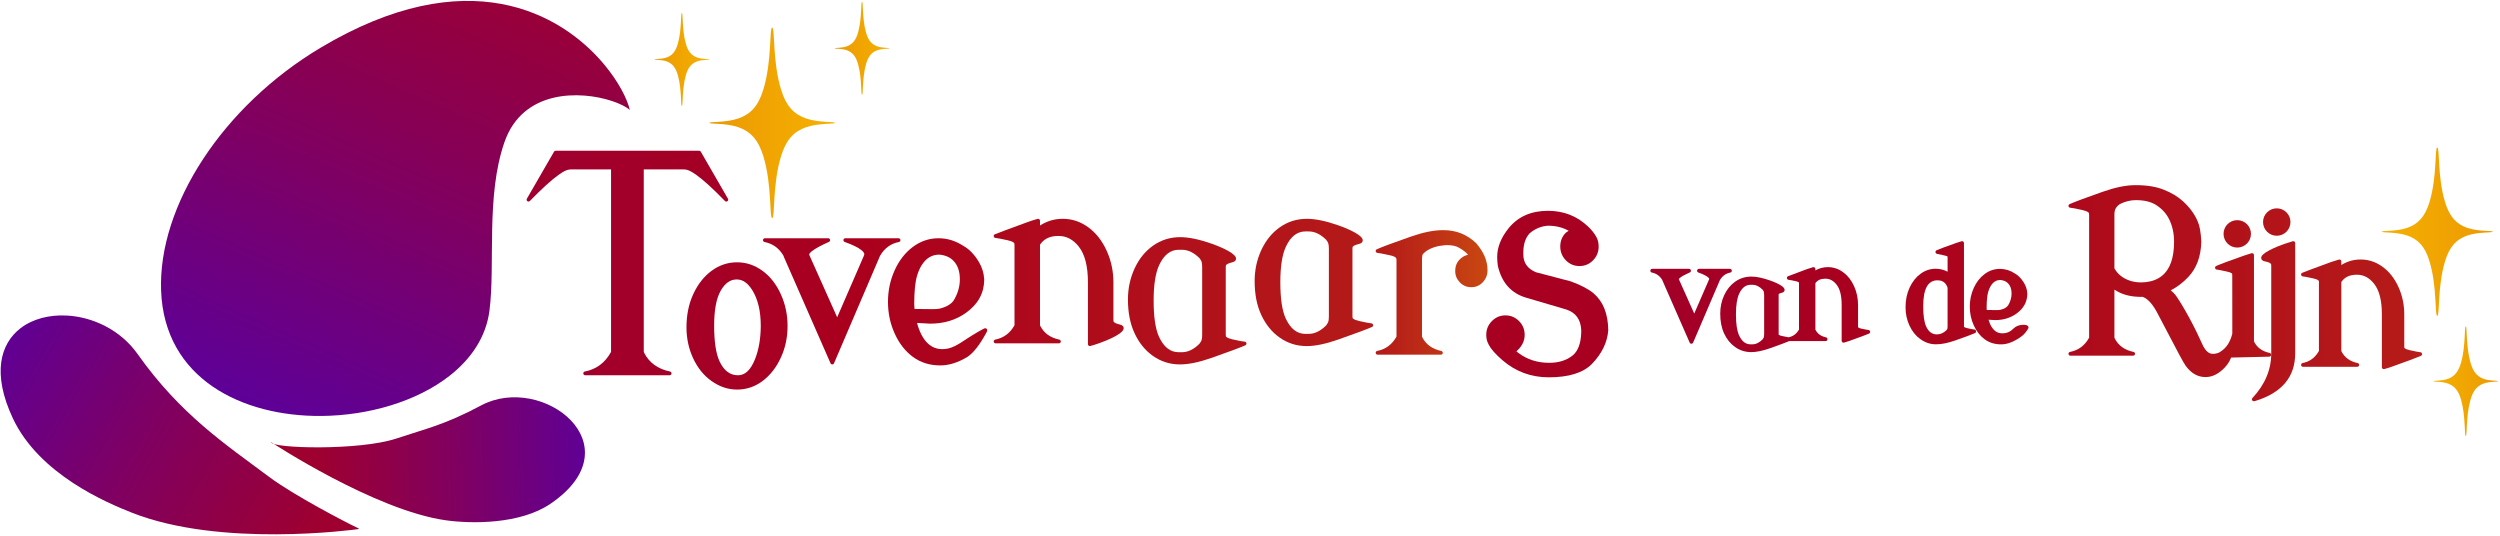 <?xml version="1.0" encoding="UTF-8" standalone="no"?>
<!DOCTYPE svg PUBLIC "-//W3C//DTD SVG 1.1//EN" "http://www.w3.org/Graphics/SVG/1.1/DTD/svg11.dtd">
<svg width="100%" height="100%" viewBox="0 0 1638 351" version="1.1" xmlns="http://www.w3.org/2000/svg" xmlns:xlink="http://www.w3.org/1999/xlink" xml:space="preserve" xmlns:serif="http://www.serif.com/" style="fill-rule:evenodd;clip-rule:evenodd;stroke-linejoin:round;stroke-miterlimit:2;">
    <g transform="matrix(1,0,0,1,-37.986,-607.15)">
        <g transform="matrix(1,0,0,1,-407.147,283.532)">
            <g transform="matrix(2.09,1.203,-1.203,2.09,1298.06,-4229.98)">
                <path d="M791.379,1888.8C791.419,1888.78 791.469,1888.78 791.511,1888.8C791.562,1888.83 791.577,1888.87 791.583,1888.89C791.591,1888.93 791.587,1888.97 791.557,1889.01C791.55,1889.02 791.533,1889.04 791.502,1889.05C790.455,1889.86 761.684,1912.04 736.057,1915.83C728.672,1916.92 708.977,1919.37 695.19,1909.76C684.223,1902.11 682.098,1893.94 684.771,1887.5C686.375,1883.64 689.713,1880.39 693.927,1878.25C700.236,1875.05 708.506,1874.32 715.827,1877.7C734.121,1886.16 748.8,1887.05 763.387,1888.8C771.843,1889.82 788.009,1889.1 790.968,1888.85C791.167,1888.83 791.326,1888.81 791.379,1888.8Z" style="fill:url(#_Linear1);"/>
            </g>
        </g>
        <g transform="matrix(1,0,0,1,-407.147,283.532)">
            <g transform="matrix(-1.79,0.047,0.047,1.79,1961.81,-2801.74)">
                <path d="M797.646,1886.9C797.512,1889.25 765.378,1890.92 751.784,1886.79C740.446,1883.34 734.026,1882.28 720.439,1875.49C697.654,1864.11 664.155,1891.61 695.988,1912.11C707.395,1919.46 725.298,1918.69 734.392,1917.18C760.397,1912.87 797.646,1886.9 797.646,1886.9Z" style="fill:url(#_Linear2);"/>
            </g>
        </g>
        <g transform="matrix(1,0,0,1,-407.147,283.532)">
            <g transform="matrix(1.45,-3.068,-3.068,-1.45,5447.33,5427.14)">
                <path d="M762.634,1856.37C762.872,1857.25 762.919,1858.63 762.714,1860.26C761.923,1866.6 757.425,1876.75 746.672,1875.6C735.693,1874.43 724.563,1867.07 715.993,1864.31C711.138,1862.74 706.081,1863.53 701.338,1865.91C694.178,1869.51 687.732,1876.73 683.746,1885C677.121,1898.75 677.291,1915.45 692.418,1923.29C706.973,1930.83 729.686,1927.76 747.957,1915.5C761.647,1906.31 768.131,1896.54 770.516,1887.61C772.895,1878.69 771.193,1870.6 768.527,1864.77C766.673,1860.71 764.36,1857.75 762.634,1856.37Z" style="fill:url(#_Linear3);"/>
            </g>
        </g>
        <g transform="matrix(1,0,0,1,-407.147,283.532)">
            <g transform="matrix(4.092,0,0,10.23,-4744.99,-28413.8)">
                <path d="M1392,2810.9C1392.48,2810.9 1392,2813.03 1393.43,2814.88C1394.23,2815.93 1395.48,2816.45 1397.43,2816.72C1399.45,2817 1402.05,2816.91 1402.05,2817C1402.05,2817.09 1399.45,2817 1397.43,2817.28C1395.48,2817.55 1394.23,2818.08 1393.43,2819.12C1392,2820.97 1392.48,2823.1 1392,2823.1C1391.52,2823.1 1392,2820.97 1390.57,2819.12C1389.76,2818.07 1388.5,2817.54 1386.52,2817.27C1384.51,2817 1381.94,2817.09 1381.95,2817C1381.96,2816.91 1384.55,2817 1386.57,2816.72C1388.52,2816.45 1389.77,2815.93 1390.57,2814.88C1392,2813.03 1391.52,2810.9 1392,2810.9Z" style="fill:url(#_Linear4);"/>
            </g>
        </g>
        <g transform="matrix(1,0,0,1,-407.147,283.532)">
            <g transform="matrix(1.782,0,0,4.992,-1470.6,-13707.2)">
                <path d="M1392,2810.9C1392.48,2810.9 1392,2813.03 1393.43,2814.88C1394.23,2815.93 1395.48,2816.45 1397.43,2816.72C1399.45,2817 1402.05,2816.91 1402.05,2817C1402.05,2817.09 1399.45,2817 1397.43,2817.28C1395.48,2817.55 1394.23,2818.08 1393.43,2819.12C1392,2820.97 1392.48,2823.1 1392,2823.1C1391.52,2823.1 1392,2820.97 1390.57,2819.12C1389.76,2818.07 1388.5,2817.54 1386.52,2817.27C1384.51,2817 1381.94,2817.09 1381.95,2817C1381.96,2816.91 1384.55,2817 1386.57,2816.72C1388.52,2816.45 1389.77,2815.93 1390.57,2814.88C1392,2813.03 1391.52,2810.9 1392,2810.9Z" style="fill:url(#_Linear5);"/>
            </g>
        </g>
        <g transform="matrix(1,0,0,1,-407.147,283.532)">
            <g transform="matrix(1.782,0,0,4.992,-1588.66,-13699.9)">
                <path d="M1392,2810.9C1392.48,2810.9 1392,2813.03 1393.43,2814.88C1394.23,2815.93 1395.48,2816.45 1397.43,2816.72C1399.45,2817 1402.05,2816.91 1402.05,2817C1402.05,2817.09 1399.45,2817 1397.43,2817.28C1395.48,2817.55 1394.23,2818.08 1393.43,2819.12C1392,2820.97 1392.48,2823.1 1392,2823.1C1391.52,2823.1 1392,2820.97 1390.57,2819.12C1389.76,2818.07 1388.5,2817.54 1386.52,2817.27C1384.51,2817 1381.94,2817.09 1381.95,2817C1381.96,2816.91 1384.55,2817 1386.57,2816.72C1388.52,2816.45 1389.77,2815.93 1390.57,2814.88C1392,2813.03 1391.52,2810.9 1392,2810.9Z" style="fill:url(#_Linear6);"/>
            </g>
        </g>
        <g transform="matrix(1,0,0,1,-407.147,283.532)">
            <g transform="matrix(-3.616,0,0,-9.04,7075.5,25941.1)">
                <path d="M1392,2810.9C1392.48,2810.9 1392,2813.03 1393.43,2814.88C1394.23,2815.93 1395.48,2816.45 1397.43,2816.72C1399.45,2817 1402.05,2816.91 1402.05,2817C1402.05,2817.09 1399.45,2817 1397.43,2817.28C1395.48,2817.55 1394.23,2818.08 1393.43,2819.12C1392,2820.97 1392.48,2823.1 1392,2823.1C1391.52,2823.1 1392,2820.97 1390.57,2819.12C1389.76,2818.07 1388.5,2817.54 1386.52,2817.27C1384.51,2817 1381.94,2817.09 1381.95,2817C1381.96,2816.91 1384.55,2817 1386.57,2816.72C1388.52,2816.45 1389.77,2815.93 1390.57,2814.88C1392,2813.03 1391.52,2810.9 1392,2810.9Z" style="fill:url(#_Linear7);"/>
            </g>
        </g>
        <g transform="matrix(1,0,0,1,-407.147,283.532)">
            <g transform="matrix(-2.101,0,0,-5.884,4985.3,17148.6)">
                <path d="M1392,2810.9C1392.48,2810.9 1392,2813.03 1393.43,2814.88C1394.23,2815.93 1395.48,2816.45 1397.43,2816.72C1399.45,2817 1402.05,2816.91 1402.05,2817C1402.05,2817.09 1399.45,2817 1397.43,2817.28C1395.48,2817.55 1394.23,2818.08 1393.43,2819.12C1392,2820.97 1392.48,2823.1 1392,2823.1C1391.52,2823.1 1392,2820.97 1390.57,2819.12C1389.76,2818.07 1388.5,2817.54 1386.52,2817.27C1384.51,2817 1381.94,2817.09 1381.95,2817C1381.96,2816.91 1384.55,2817 1386.57,2816.72C1388.52,2816.45 1389.77,2815.93 1390.57,2814.88C1392,2813.03 1391.52,2810.9 1392,2810.9Z" style="fill:url(#_Linear8);"/>
            </g>
        </g>
        <g transform="matrix(1,0,0,1,-407.147,283.532)">
            <g transform="matrix(1.239,0,0,1.239,-189.192,-136.534)">
                <path d="M874.985,544.476C874.985,537.945 876.179,532.109 878.554,526.963C880.987,521.698 884.206,517.595 888.195,514.643C892.276,511.613 896.782,510.101 901.712,510.101C906.599,510.101 911.104,511.611 915.225,514.64C919.256,517.594 922.477,521.7 924.872,526.969C927.248,532.197 928.438,537.8 928.438,543.78C928.438,549.803 927.247,555.389 924.87,560.539C922.477,565.723 919.261,569.825 915.234,572.856L915.233,572.856C911.191,575.888 906.683,577.402 901.712,577.402C896.991,577.402 892.49,575.899 888.213,572.873C884.138,569.996 880.894,565.986 878.497,560.832C876.158,555.796 874.985,550.344 874.985,544.476ZM914.27,544.007L914.27,543.78C914.27,535.967 912.792,529.65 909.787,524.842L909.786,524.84C907.463,521.109 904.786,519.17 901.654,519.17L901.48,519.17C898.139,519.17 895.404,521.133 893.189,524.932L893.187,524.934C890.782,529.031 889.617,535.241 889.617,543.549C889.617,551.974 890.533,558.25 892.422,562.368C894.696,567.306 897.934,569.84 902.233,569.84C906.062,569.84 908.98,566.936 911.213,561.371C913.179,556.456 914.193,550.672 914.27,544.007Z" style="fill:url(#_Linear9);"/>
            </g>
        </g>
        <g transform="matrix(1,0,0,1,-407.147,283.532)">
            <g transform="matrix(7.515,0,0,4.263,-5583.45,-7977.76)">
                <path d="M931.787,1998.78C931.787,1997.95 931.95,1997.24 932.276,1996.66C932.603,1996.08 932.998,1995.78 933.461,1995.78C933.925,1995.78 934.32,1996.08 934.646,1996.66C934.972,1997.24 935.135,1997.95 935.135,1998.78C935.135,1999.55 934.972,2000.26 934.646,2000.91C934.577,2001.05 934.5,2001.18 934.414,2001.3L934.569,2001.53C935.341,2002.56 936.238,2003.07 937.26,2003.07L937.299,2003.07C938.114,2003.07 938.788,2002.69 939.32,2001.94C939.784,2001.27 940.033,2000.11 940.067,1998.46L940.067,1998.03C940.024,1996.41 939.591,1995.36 938.767,1994.88L935.264,1993.06C933.951,1992.38 933.126,1990.74 932.792,1988.13C932.757,1987.68 932.74,1987.23 932.74,1986.79C932.74,1985.3 933.079,1983.81 933.757,1982.34C934.573,1980.59 935.71,1979.71 937.17,1979.71C938.535,1979.71 939.698,1980.51 940.66,1982.12C940.977,1982.65 941.222,1983.19 941.394,1983.75C941.522,1984.17 941.587,1984.66 941.587,1985.2C941.587,1986.02 941.424,1986.73 941.097,1987.32C940.771,1987.91 940.376,1988.2 939.913,1988.2C939.449,1988.2 939.054,1987.91 938.728,1987.32C938.402,1986.73 938.239,1986.01 938.239,1985.18C938.239,1984.35 938.402,1983.64 938.728,1983.07L938.973,1982.78C938.449,1982.26 937.852,1982 937.183,1982L937.144,1982C936.569,1982.08 936.05,1982.46 935.586,1983.14C935.208,1983.83 935.019,1984.83 935.019,1986.11L935.019,1986.43C935.019,1987.7 935.384,1988.61 936.114,1989.15L939.166,1990.56C940.059,1991.14 940.724,1991.76 941.162,1992.42C941.986,1993.68 942.407,1995.56 942.424,1998.08C942.338,1999.94 941.866,2001.66 941.007,2003.23C940.243,2004.61 938.986,2005.3 937.234,2005.3C935.698,2005.3 934.35,2004.42 933.191,2002.66C932.59,2001.74 932.195,2000.95 932.006,2000.3C931.955,2000.12 931.916,1999.97 931.89,1999.85C931.821,1999.53 931.787,1999.17 931.787,1998.78Z" style="fill:url(#_Linear10);"/>
            </g>
        </g>
        <g transform="matrix(1,0,0,1,-407.147,283.532)">
            <g transform="matrix(1.239,0,0,1.239,475.164,-237.45)">
                <path d="M879.63,600.293C879.575,599.989 879.293,599.715 878.894,599.392C877.911,598.594 876.228,597.785 873.864,596.934C873.407,596.769 873.134,596.3 873.218,595.821C873.302,595.342 873.717,594.993 874.203,594.993L890.567,594.993C891.082,594.993 891.513,595.384 891.563,595.897C891.612,596.409 891.264,596.876 890.759,596.974C888.317,597.451 886.462,598.841 885.181,601.128L885.108,601.321C885.102,601.338 885.096,601.354 885.089,601.37L871.116,633.997C870.959,634.364 870.599,634.602 870.201,634.604C869.802,634.605 869.441,634.37 869.28,634.005C869.28,634.005 854.974,601.387 854.97,601.378C854.958,601.35 854.947,601.321 854.937,601.29L854.905,601.194C854.904,601.191 854.902,601.188 854.901,601.185L854.835,600.985C853.554,598.79 851.71,597.449 849.295,596.974C848.79,596.875 848.443,596.408 848.493,595.896C848.543,595.384 848.974,594.993 849.488,594.993L868.95,594.993C869.423,594.993 869.83,595.323 869.929,595.785C870.027,596.247 869.788,596.715 869.357,596.907C866.893,598.003 865.162,598.938 864.176,599.733C863.962,599.906 863.788,600.067 863.66,600.223C863.619,600.272 863.575,600.342 863.546,600.391L863.621,600.613L871.698,618.666L879.525,600.632L879.606,600.362L879.63,600.293Z" style="fill:url(#_Linear11);"/>
            </g>
        </g>
        <g transform="matrix(1,0,0,1,-407.147,283.532)">
            <g transform="matrix(1.239,0,0,1.239,475.164,-237.45)">
                <path d="M921.946,633.207C920.395,633.882 916.988,635.149 911.727,637.005C907.825,638.375 904.536,639.048 901.866,639.048C898.689,639.048 895.825,638.144 893.274,636.339C890.825,634.603 888.893,632.218 887.49,629.175C886.134,626.252 885.444,622.746 885.444,618.654C885.444,615.181 886.139,611.955 887.523,608.974C888.926,605.931 890.859,603.546 893.308,601.81C895.859,600.005 898.723,599.101 901.899,599.101C904.57,599.101 907.859,599.774 911.76,601.144C914.52,602.117 916.698,603.173 917.947,604.045C918.622,604.516 919.059,604.97 919.266,605.336C919.525,605.791 919.541,606.209 919.428,606.561C919.293,606.984 918.912,607.449 918.045,607.642C917.322,607.805 916.762,608.013 916.379,608.304C916.354,608.327 916.364,608.371 916.356,608.414C916.34,608.496 916.334,608.587 916.334,608.687L916.334,629.462C916.334,629.617 916.374,629.817 916.387,629.877C916.767,630.151 917.313,630.35 918.011,630.507C919.826,630.912 921.014,631.151 921.578,631.211C923.988,630.725 925.822,629.357 927.09,627.121L927.096,627.1L927.096,602.576C927.096,602.476 927.089,602.385 927.074,602.303C927.065,602.258 927.077,602.212 927.048,602.19C927.043,602.186 927.038,602.182 927.033,602.178C926.676,601.893 926.122,601.693 925.389,601.532C923.417,601.099 922.16,600.855 921.618,600.812C921.162,600.775 920.789,600.433 920.712,599.982C920.636,599.53 920.876,599.085 921.294,598.9C922.062,598.561 925.517,597.272 931.66,595.037L931.665,595.035C932.632,594.689 933.576,594.39 934.497,594.137C934.798,594.054 935.121,594.116 935.369,594.306C935.617,594.495 935.763,594.789 935.763,595.101L935.763,595.838C937.788,594.679 939.991,594.101 942.372,594.101C945.302,594.101 948.003,595.004 950.473,596.82C952.87,598.577 954.788,601.016 956.212,604.149C957.618,607.241 958.322,610.555 958.322,614.091L958.322,614.293L958.322,625.573C958.322,625.673 958.328,625.764 958.344,625.846C958.353,625.892 958.341,625.937 958.37,625.959C958.375,625.963 958.38,625.967 958.385,625.971C958.742,626.257 959.296,626.456 960.028,626.617C962.001,627.05 963.258,627.294 963.8,627.338C964.255,627.374 964.628,627.715 964.705,628.165C964.783,628.616 964.545,629.061 964.127,629.247C962.862,629.813 959.403,631.103 953.753,633.115C952.786,633.46 951.842,633.759 950.921,634.013C950.62,634.095 950.297,634.033 950.049,633.844C949.801,633.655 949.655,633.36 949.655,633.048L949.655,614.226L949.655,614.091C949.655,609.258 948.786,605.663 946.942,603.331L946.941,603.33C945.314,601.267 943.374,600.209 941.093,600.209L940.958,600.209C938.616,600.209 936.873,600.984 935.763,602.603L935.763,627.113L935.78,627.191C936.865,629.344 938.735,630.678 941.365,631.228C941.866,631.332 942.207,631.8 942.155,632.309C942.102,632.819 941.673,633.207 941.16,633.207L921.946,633.207ZM893.751,619.065C893.751,624.116 894.312,627.842 895.435,630.244C896.894,633.364 898.892,634.924 901.428,634.924L902.438,634.924C904.301,634.924 906.097,634.06 907.826,632.332L908.162,631.827C908.499,631.468 908.667,630.716 908.667,629.571L908.667,608.796C908.667,607.651 908.51,606.899 908.196,606.54L907.859,606.035C906.131,604.306 904.335,603.442 902.472,603.442L901.462,603.442C898.925,603.442 896.927,605.002 895.468,608.122C894.323,610.569 893.751,614.217 893.751,619.065Z" style="fill:url(#_Linear12);"/>
            </g>
        </g>
        <g transform="matrix(1,0,0,1,-407.147,283.532)">
            <g transform="matrix(1.239,0,0,1.239,475.164,-237.45)">
                <path d="M1005.54,588.399C1005.5,588.381 1005.3,588.281 1005.14,588.225C1004.81,588.107 1004.36,587.994 1003.81,587.882C1003.8,587.881 1003.8,587.88 1003.79,587.879C1002.56,587.61 1001.32,587.341 1000.06,587.071C999.637,586.981 999.32,586.628 999.275,586.197C999.23,585.766 999.468,585.356 999.864,585.18C1001.29,584.547 1004.75,583.257 1010.24,581.313C1010.95,581.061 1011.89,580.763 1013.05,580.42C1013.35,580.331 1013.68,580.39 1013.93,580.579C1014.19,580.768 1014.33,581.065 1014.33,581.38C1014.33,581.38 1014.33,625.301 1014.34,625.319C1014.34,625.508 1014.35,625.663 1014.45,625.759C1014.73,626 1015.28,626.178 1016.06,626.369C1017.82,626.798 1019.06,627.04 1019.79,627.083C1020.25,627.11 1020.63,627.446 1020.72,627.897C1020.8,628.348 1020.57,628.799 1020.15,628.99C1018.77,629.624 1015.31,630.917 1009.76,632.864C1005.86,634.233 1002.5,634.907 999.664,634.907L999.394,634.907C996.567,634.907 993.87,634.01 991.309,632.198C988.884,630.486 986.951,628.102 985.524,625.035C984.139,622.054 983.444,618.828 983.444,615.354C983.444,611.493 984.153,608.043 985.557,605.002C987.003,601.872 988.919,599.436 991.29,597.681C993.737,595.865 996.439,594.959 999.394,594.959C1001.62,594.959 1003.71,595.48 1005.67,596.524L1005.67,588.855C1005.67,588.67 1005.64,588.512 1005.54,588.399ZM1000.27,601.067C997.883,601.089 996.061,602.141 994.798,604.216C993.431,606.55 992.785,610.088 992.785,614.815C992.785,619.673 993.295,623.261 994.374,625.571C995.638,628.273 997.478,629.674 999.967,629.674C1001.86,629.674 1003.56,628.919 1005.09,627.44L1005.36,627.022C1005.38,627.002 1005.39,626.982 1005.41,626.963C1005.63,626.671 1005.67,626.114 1005.67,625.321C1005.67,625.321 1005.67,605.186 1005.67,605.176C1005.62,604.612 1005.34,603.989 1004.86,603.287L1004.86,603.284C1003.86,601.792 1002.36,601.068 1000.37,601.067L1000.27,601.067Z" style="fill:url(#_Linear13);"/>
            </g>
        </g>
        <g transform="matrix(1,0,0,1,-407.147,283.532)">
            <g transform="matrix(1.239,0,0,1.239,475.164,-237.45)">
                <path d="M1034.58,629.105L1034.58,629.102C1037.06,629.102 1038.83,628.301 1040.74,626.394C1041.68,625.449 1043.07,624.921 1044.38,624.709C1045.69,624.494 1046.92,624.607 1047.51,624.821C1048.11,625.041 1048.36,625.448 1048.44,625.746C1048.51,626.025 1048.48,626.32 1048.3,626.619C1046.11,630.234 1044.38,630.977 1042.55,632.21C1042.54,632.219 1042.52,632.228 1042.51,632.236C1039.52,634.051 1036.68,634.94 1033.98,634.94L1033.88,634.94C1030.57,634.94 1027.71,634.04 1025.27,632.255C1022.87,630.499 1020.96,628.06 1019.53,624.926C1018.12,621.834 1017.42,618.52 1017.42,614.984C1017.42,611.47 1018.12,608.167 1019.53,605.075C1020.93,601.991 1022.85,599.553 1025.26,597.75L1025.27,597.749C1027.71,595.932 1030.41,595.027 1033.37,595.027C1036.16,595.027 1038.79,595.835 1041.26,597.457C1043.06,598.453 1044.69,600.119 1046.11,602.481C1047.14,604.192 1047.71,606.05 1047.84,608.054C1047.84,608.076 1047.84,608.098 1047.84,608.12C1047.82,612.418 1045.9,615.949 1042.07,618.692C1038.89,620.965 1035.14,622.112 1030.81,622.112C1030.77,622.112 1029.61,622.048 1027.32,621.919C1027.8,623.51 1028.38,624.844 1029.09,625.916C1030.47,628.02 1032.27,629.099 1034.51,629.102C1034.52,629.102 1034.52,629.102 1034.53,629.102C1034.55,629.102 1034.57,629.103 1034.58,629.105ZM1033.57,600.899C1031.45,600.899 1029.77,601.961 1028.5,604.025C1027.45,605.751 1026.81,607.901 1026.55,610.469C1026.4,612.032 1026.32,613.728 1026.32,615.556C1026.32,615.922 1026.34,616.324 1026.37,616.763C1028.11,616.796 1029.85,616.812 1031.59,616.812C1032.53,616.812 1033.2,616.774 1033.6,616.673L1033.6,616.673C1035.56,616.188 1036.95,615.422 1037.72,614.269C1038.91,612.267 1039.51,610.206 1039.51,608.081C1039.51,605.836 1038.95,604.057 1037.75,602.766L1037.75,602.761C1036.75,601.665 1035.36,601.06 1033.6,600.899L1033.57,600.899Z" style="fill:url(#_Linear14);"/>
            </g>
        </g>
        <g transform="matrix(1,0,0,1,-407.147,283.532)">
            <g transform="matrix(1.239,0,0,1.239,-189.192,-136.534)">
                <path d="M1061.93,490.652C1065.6,488.284 1069.63,487.101 1074.02,487.101C1078.91,487.101 1083.41,488.611 1087.53,491.64C1091.57,494.594 1094.79,498.7 1097.18,503.969C1099.56,509.197 1100.75,514.8 1100.75,520.78C1100.75,520.784 1100.75,520.787 1100.75,520.79L1100.75,521.12C1100.75,521.123 1100.75,521.125 1100.75,521.128L1100.75,540.539C1100.75,541.114 1100.81,541.544 1101.11,541.774C1101.12,541.778 1101.12,541.782 1101.13,541.786C1101.81,542.331 1102.85,542.732 1104.25,543.039C1105.35,543.281 1105.89,543.822 1106.08,544.359C1106.24,544.796 1106.22,545.312 1105.91,545.88C1105.62,546.439 1104.96,547.127 1103.93,547.858C1101.87,549.32 1098.21,551.112 1093.36,552.837C1091.72,553.426 1090.11,553.935 1088.54,554.366C1088.24,554.449 1087.92,554.387 1087.67,554.197C1087.42,554.008 1087.28,553.714 1087.28,553.402L1087.28,520.78C1087.28,512.258 1085.7,505.928 1082.45,501.816L1082.45,501.815C1079.5,498.069 1075.96,496.17 1071.82,496.17L1071.59,496.17C1067.19,496.17 1063.96,497.686 1061.93,500.792L1061.93,543.268C1061.93,543.268 1061.99,543.566 1061.99,543.569C1063.95,547.516 1067.34,549.972 1072.14,550.975C1072.64,551.08 1072.98,551.547 1072.93,552.056C1072.88,552.566 1072.45,552.954 1071.93,552.954L1038.44,552.954C1037.93,552.954 1037.5,552.562 1037.45,552.049C1037.4,551.536 1037.75,551.07 1038.25,550.972C1042.7,550.11 1046.08,547.605 1048.4,543.471L1048.45,543.255L1048.45,500.964C1048.45,500.389 1048.39,499.959 1048.09,499.729C1048.09,499.725 1048.08,499.721 1048.08,499.717C1047.39,499.172 1046.35,498.771 1044.95,498.464C1041.51,497.707 1039.31,497.285 1038.37,497.21C1037.91,497.173 1037.54,496.831 1037.46,496.38C1037.38,495.928 1037.62,495.483 1038.04,495.298C1039.36,494.716 1045.29,492.505 1055.83,488.668L1055.84,488.666C1057.49,488.078 1059.09,487.568 1060.66,487.137C1060.96,487.054 1061.28,487.116 1061.53,487.306C1061.78,487.495 1061.93,487.789 1061.93,488.101L1061.93,490.652Z" style="fill:url(#_Linear15);"/>
            </g>
        </g>
        <g transform="matrix(1,0,0,1,-407.147,283.532)">
            <g transform="matrix(1.239,0,0,1.239,-189.192,-136.534)">
                <path d="M1108.44,529.726C1108.44,523.858 1109.62,518.407 1111.95,513.372C1114.31,508.257 1117.56,504.246 1121.67,501.329C1125.94,498.311 1130.73,496.8 1136.04,496.8C1140.57,496.8 1146.15,497.95 1152.77,500.275C1157.44,501.922 1161.13,503.702 1163.24,505.177C1164.29,505.907 1164.98,506.598 1165.3,507.165C1165.62,507.734 1165.66,508.255 1165.52,508.696C1165.34,509.252 1164.81,509.82 1163.67,510.074C1162.3,510.383 1161.24,510.792 1160.52,511.341C1160.22,511.571 1160.16,512.001 1160.16,512.575L1160.16,548.326C1160.16,548.634 1160.18,548.903 1160.24,549.131C1160.29,549.315 1160.34,549.467 1160.45,549.553L1160.46,549.558C1161.18,550.107 1162.24,550.517 1163.61,550.826C1167.15,551.617 1169.33,552.04 1170.16,552.078C1170.62,552.099 1171.01,552.435 1171.09,552.891C1171.18,553.346 1170.94,553.801 1170.52,553.99C1168,555.115 1162.06,557.328 1152.71,560.626C1146.09,562.95 1140.51,564.101 1135.98,564.101C1130.67,564.101 1125.88,562.59 1121.61,559.571C1117.5,556.654 1114.26,552.643 1111.9,547.529C1109.6,542.583 1108.44,536.65 1108.44,529.726ZM1122.02,530.356C1122.02,539.047 1122.98,545.46 1124.91,549.593C1127.43,554.962 1130.86,557.647 1135.23,557.647L1136.97,557.647C1140.17,557.647 1143.26,556.16 1146.24,553.185L1146.82,552.316C1147.4,551.698 1147.69,550.404 1147.69,548.434L1147.69,512.683C1147.69,510.713 1147.42,509.419 1146.88,508.801L1146.3,507.932C1143.32,504.958 1140.23,503.471 1137.03,503.471L1135.29,503.471C1130.92,503.471 1127.48,506.155 1124.97,511.525C1123,515.735 1122.02,522.012 1122.02,530.356Z" style="fill:url(#_Linear16);"/>
            </g>
        </g>
        <g transform="matrix(1,0,0,1,-407.147,283.532)">
            <g transform="matrix(1.239,0,0,1.239,-189.192,-136.534)">
                <path d="M1175.44,520.027C1175.44,514.159 1176.62,508.708 1178.95,503.673C1181.31,498.559 1184.56,494.547 1188.67,491.63C1192.94,488.612 1197.73,487.101 1203.04,487.101C1207.57,487.101 1213.15,488.251 1219.77,490.576C1224.44,492.223 1228.13,494.003 1230.24,495.479C1231.29,496.209 1231.98,496.9 1232.3,497.466C1232.62,498.035 1232.66,498.557 1232.52,498.998C1232.34,499.553 1231.81,500.121 1230.67,500.375C1229.3,500.684 1228.24,501.094 1227.52,501.642C1227.22,501.872 1227.16,502.302 1227.16,502.876L1227.16,538.627C1227.16,538.935 1227.18,539.204 1227.24,539.432C1227.29,539.617 1227.34,539.768 1227.45,539.855L1227.46,539.859C1228.18,540.408 1229.24,540.819 1230.61,541.128C1234.15,541.918 1236.33,542.341 1237.16,542.379C1237.62,542.4 1238.01,542.737 1238.09,543.192C1238.18,543.647 1237.94,544.102 1237.52,544.291C1235,545.416 1229.06,547.629 1219.71,550.927C1213.09,553.252 1207.51,554.402 1202.98,554.402C1197.67,554.402 1192.88,552.891 1188.61,549.873C1184.5,546.956 1181.26,542.944 1178.9,537.83C1176.6,532.884 1175.44,526.951 1175.44,520.027ZM1189.02,520.657C1189.02,529.349 1189.98,535.761 1191.91,539.894C1194.43,545.264 1197.86,547.948 1202.23,547.948L1203.97,547.948C1207.17,547.948 1210.26,546.461 1213.24,543.487L1213.82,542.617C1214.4,541.999 1214.69,540.705 1214.69,538.735L1214.69,502.985C1214.69,501.015 1214.42,499.721 1213.88,499.103L1213.3,498.233C1210.32,495.259 1207.23,493.772 1204.03,493.772L1202.29,493.772C1197.92,493.772 1194.48,496.457 1191.97,501.826C1190,506.036 1189.02,512.314 1189.02,520.657Z" style="fill:url(#_Linear17);"/>
            </g>
        </g>
        <g transform="matrix(1,0,0,1,-407.147,283.532)">
            <g transform="matrix(1.239,0,0,1.239,-189.192,-136.534)">
                <path d="M1250.4,549.471L1250.45,549.255L1250.45,508.876C1250.45,508.308 1250.36,507.872 1250.05,507.612C1250.05,507.606 1250.04,507.601 1250.04,507.596C1249.43,507.061 1248.4,506.679 1246.96,506.378C1246.96,506.378 1246.95,506.377 1246.95,506.376C1243.54,505.619 1241.35,505.198 1240.37,505.122C1239.91,505.087 1239.54,504.747 1239.46,504.297C1239.38,503.846 1239.62,503.4 1240.04,503.213C1242.71,502.01 1248.65,499.796 1257.84,496.576C1264.46,494.252 1270.17,493.101 1274.98,493.101L1275.44,493.101C1281.96,493.101 1287.63,495.353 1292.46,499.859C1292.49,499.884 1292.52,499.91 1292.54,499.937C1296.59,504.631 1298.58,509.358 1298.58,514.091L1298.58,514.381C1298.58,516.764 1297.76,518.846 1296.11,520.623C1294.48,522.381 1292.46,523.261 1290.04,523.261C1287.63,523.261 1285.62,522.423 1284,520.757C1282.34,519.052 1281.51,517.06 1281.51,514.786L1281.51,514.613C1281.51,512.119 1282.35,510.068 1284.02,508.449C1285.27,507.228 1286.68,506.458 1288.26,506.134C1288.14,505.965 1288,505.793 1287.84,505.616C1286.95,504.613 1285.51,503.543 1283.52,502.383C1281.91,501.454 1279.81,501.011 1277.24,501.011C1276.8,501.011 1276.37,501.029 1275.93,501.066C1271.92,501.397 1268.61,502.466 1265.99,504.305C1265.97,504.319 1265.95,504.333 1265.93,504.345C1265.76,504.45 1265.27,504.915 1264.43,505.716C1264.42,505.72 1264.42,505.723 1264.42,505.727C1264.26,505.876 1264.19,506.162 1264.11,506.546C1263.98,507.14 1263.93,507.918 1263.93,508.876L1263.93,549.268C1263.93,549.268 1263.99,549.566 1263.99,549.569C1265.95,553.516 1269.34,555.972 1274.14,556.975C1274.64,557.08 1274.98,557.547 1274.93,558.056C1274.88,558.566 1274.45,558.954 1273.93,558.954L1240.44,558.954C1239.93,558.954 1239.5,558.562 1239.45,558.049C1239.4,557.536 1239.75,557.07 1240.25,556.972C1244.7,556.11 1248.08,553.605 1250.4,549.471Z" style="fill:url(#_Linear18);"/>
            </g>
        </g>
        <g transform="matrix(1,0,0,1,-407.147,283.532)">
            <g transform="matrix(1.239,0,0,1.239,484.036,-263.896)">
                <path d="M1206.72,614.334C1209.83,612.381 1213.24,611.406 1216.95,611.406C1221.17,611.406 1225.06,612.71 1228.62,615.326C1232.09,617.872 1234.87,621.411 1236.93,625.952C1238.98,630.453 1240.01,635.277 1240.01,640.426C1240.01,640.428 1240.01,640.717 1240.01,640.717L1240.01,640.724L1240.01,657.366C1240.01,657.804 1240.03,658.137 1240.26,658.312C1240.27,658.316 1240.27,658.32 1240.28,658.324C1240.85,658.781 1241.73,659.113 1242.9,659.37C1245.84,660.017 1247.71,660.378 1248.52,660.443C1248.98,660.48 1249.35,660.82 1249.43,661.271C1249.51,661.721 1249.27,662.167 1248.85,662.353C1246.99,663.185 1241.9,665.084 1233.58,668.045C1232.16,668.551 1230.78,668.989 1229.43,669.359C1229.13,669.442 1228.81,669.38 1228.56,669.19C1228.31,669.001 1228.17,668.707 1228.17,668.395L1228.17,640.624L1228.17,640.426C1228.17,633.159 1226.84,627.76 1224.06,624.254L1224.06,624.253C1221.56,621.08 1218.57,619.467 1215.06,619.467L1214.86,619.467C1211.16,619.467 1208.44,620.731 1206.72,623.33L1206.72,659.691L1206.77,659.914C1208.43,663.251 1211.3,665.326 1215.36,666.174C1215.87,666.279 1216.21,666.746 1216.15,667.256C1216.1,667.766 1215.67,668.153 1215.16,668.153L1186.44,668.153C1185.93,668.153 1185.5,667.761 1185.45,667.249C1185.4,666.736 1185.75,666.269 1186.25,666.171C1190.02,665.442 1192.88,663.322 1194.85,659.827L1194.88,659.677L1194.88,623.435C1194.88,622.998 1194.86,622.664 1194.63,622.489C1194.62,622.485 1194.62,622.481 1194.61,622.477C1194.04,622.021 1193.16,621.688 1191.99,621.431C1189.05,620.784 1187.17,620.423 1186.37,620.358C1185.91,620.322 1185.54,619.98 1185.46,619.528C1185.38,619.077 1185.62,618.631 1186.04,618.446C1187.17,617.948 1192.26,616.051 1201.3,612.758L1201.31,612.756C1202.73,612.251 1204.11,611.813 1205.45,611.442C1205.76,611.359 1206.08,611.422 1206.33,611.611C1206.57,611.8 1206.72,612.094 1206.72,612.406L1206.72,614.334Z" style="fill:url(#_Linear19);"/>
            </g>
        </g>
        <g transform="matrix(1,0,0,1,-407.147,283.532)">
            <g transform="matrix(1.239,0,0,1.239,484.036,-263.896)">
                <path d="M1169.67,661.021L1169.67,614.669C1169.67,614.163 1169.63,613.78 1169.36,613.578C1169.35,613.568 1169.34,613.557 1169.33,613.547C1168.71,613.022 1167.71,612.67 1166.35,612.423C1166.34,612.422 1166.34,612.421 1166.33,612.42C1165.15,612.183 1164.61,611.618 1164.43,611.092C1164.28,610.651 1164.32,610.126 1164.67,609.557C1165,609.022 1165.7,608.368 1166.73,607.683C1168.82,606.3 1172.38,604.65 1176.59,603.174C1177.93,602.702 1179.42,602.229 1181.06,601.757C1181.36,601.67 1181.68,601.73 1181.93,601.919C1182.18,602.108 1182.33,602.404 1182.33,602.718L1182.33,660.59C1182.33,660.594 1182.33,660.598 1182.33,660.602L1182.33,661.011C1182.33,661.014 1182.33,661.017 1182.33,661.021C1182.33,673.493 1175.3,681.938 1161.11,686.257C1161.06,686.273 1161.01,686.284 1160.95,686.291L1160.44,686.354C1160.05,686.354 1159.69,686.117 1159.53,685.752C1159.37,685.386 1159.44,684.961 1159.71,684.67C1166.34,677.588 1169.67,669.708 1169.67,661.021Z" style="fill:url(#_Linear20);"/>
            </g>
        </g>
        <g transform="matrix(1,0,0,1,-407.147,283.532)">
            <g transform="matrix(1.239,0,0,1.239,484.036,-263.896)">
                <circle cx="1172.58" cy="591.604" r="7.25" style="fill:url(#_Linear21);"/>
            </g>
        </g>
        <g transform="matrix(1,0,0,1,-407.147,283.532)">
            <g transform="matrix(1.239,0,0,1.239,484.036,-263.896)">
                <circle cx="1151.69" cy="597.854" r="7.25" style="fill:url(#_Linear22);"/>
            </g>
        </g>
        <g transform="matrix(1,0,0,1,-407.147,283.532)">
            <g transform="matrix(1.239,0,0,1.239,484.036,-263.896)">
                <path d="M1148.47,663.262C1147.62,665.316 1146.46,667.1 1145,668.615L1145,668.617C1141.79,671.952 1138.45,673.576 1135.04,673.576L1134.81,673.576C1130.87,673.576 1127.43,671.67 1124.53,667.776C1123.94,666.992 1122.76,664.961 1121,661.675L1121,661.669L1109.6,640.023C1109.6,640.02 1109.6,640.018 1109.6,640.015C1107.17,635.315 1104.64,632.357 1101.89,631.236L1101.81,631.195C1100.99,631.193 1100.14,631.174 1099.24,631.136C1094.31,630.931 1090.14,629.654 1086.73,627.33L1086.73,652.658C1086.73,652.658 1086.8,652.951 1086.8,652.955C1088.74,656.864 1092.1,659.297 1096.85,660.29C1097.35,660.395 1097.69,660.862 1097.64,661.372C1097.59,661.882 1097.16,662.269 1096.64,662.269L1063.44,662.269C1062.93,662.269 1062.5,661.877 1062.45,661.364C1062.4,660.851 1062.75,660.385 1063.25,660.287C1067.66,659.434 1071.01,656.952 1073.31,652.857L1073.36,652.645L1073.36,587.748C1073.36,587.189 1073.27,586.76 1072.97,586.503C1072.36,586 1071.33,585.612 1069.88,585.276C1066.59,584.528 1064.42,584.11 1063.37,584.035C1062.92,584.003 1062.54,583.663 1062.46,583.212C1062.38,582.761 1062.62,582.313 1063.04,582.126C1065.69,580.933 1071.57,578.739 1080.69,575.546C1087.25,573.242 1092.91,572.101 1097.68,572.101L1098.14,572.101C1103.99,572.101 1108.9,572.917 1112.87,574.527C1116.89,576.107 1120.25,578.127 1122.94,580.576C1126.61,583.934 1129.21,587.495 1130.75,591.233C1131.78,593.38 1132.44,596.948 1132.68,601.945C1132.68,601.969 1132.68,601.994 1132.68,602.018C1132.48,609.803 1130.19,615.99 1125.86,620.598L1125.86,620.599C1123.03,623.6 1119.9,625.979 1116.49,627.741C1117.35,628.384 1118.12,629.104 1118.78,629.899L1118.78,629.904C1120.75,632.3 1127.45,643.373 1132.44,654.58C1132.44,654.58 1133.63,657.08 1133.63,657.086C1135.06,659.824 1136.69,661.294 1138.71,661.294L1138.94,661.294C1140.06,661.294 1141.12,661.051 1142.14,660.572C1144.38,659.222 1147.41,657.088 1149.06,650.761L1149.08,647.823L1149.05,619.678C1149.05,619.27 1149.03,618.957 1148.82,618.794C1148.81,618.789 1148.8,618.784 1148.8,618.779C1148.22,618.312 1147.29,617.986 1146.03,617.739C1146.02,617.738 1146.02,617.736 1146.01,617.735C1143.01,617.091 1141.32,616.752 1140.95,616.752C1140.48,616.752 1140.07,616.422 1139.98,615.96C1139.88,615.498 1140.12,615.03 1140.55,614.838C1142.86,613.812 1147.77,611.982 1155.27,609.352C1156.47,608.931 1157.79,608.511 1159.25,608.09C1159.55,608.003 1159.88,608.063 1160.13,608.252C1160.38,608.441 1160.53,608.737 1160.53,609.051L1160.53,654.605L1160.57,654.811C1162.17,658.014 1164.93,660.005 1168.83,660.82C1169.32,660.924 1169.66,661.384 1169.62,661.89C1169.57,662.396 1169.15,662.787 1168.64,662.798L1148.47,663.262ZM1098.08,580.017C1095.26,580.017 1092.49,580.687 1089.77,582.024C1088.78,582.623 1087.99,583.418 1087.4,584.408C1086.93,585.205 1086.73,586.322 1086.73,587.748C1086.73,587.748 1086.73,616.096 1086.73,616.097C1088.53,619.31 1091.4,621.519 1095.33,622.747C1097.06,623.253 1098.75,623.508 1100.38,623.508L1101.01,623.508C1101.16,623.508 1101.9,623.47 1103.24,623.395C1106.65,623.03 1109.53,621.923 1111.87,620.052C1116.19,616.571 1118.28,610.531 1118.28,601.992C1118.28,597.563 1117.39,593.576 1115.62,590.033C1114.1,586.978 1111.76,584.472 1108.64,582.507C1105.94,580.831 1102.42,580.017 1098.08,580.017Z" style="fill:url(#_Linear23);"/>
            </g>
        </g>
        <g transform="matrix(1,0,0,1,-407.147,283.532)">
            <g transform="matrix(1.239,0,0,1.239,-189.192,-136.534)">
                <path d="M821.23,567.854C827.277,566.684 831.865,563.277 835.006,557.65L835.099,557.279C835.099,557.279 835.099,460.981 835.099,460.981L813.962,460.981C813.962,460.981 812.931,461.055 812.918,461.056C811.569,461.198 809.733,462.155 807.368,463.84C803.538,466.566 798.472,471.18 792.162,477.674C791.81,478.036 791.244,478.08 790.841,477.775C790.439,477.471 790.326,476.914 790.578,476.477L804.948,451.601C805.127,451.291 805.457,451.101 805.814,451.101L881.68,451.101C882.037,451.101 882.368,451.291 882.546,451.601L896.916,476.477C897.168,476.914 897.056,477.471 896.653,477.775C896.251,478.08 895.685,478.036 895.333,477.674C889.022,471.18 883.956,466.566 880.127,463.84C877.754,462.15 875.914,461.192 874.563,461.055L873.533,460.981C873.533,460.981 852.396,460.981 852.396,460.981L852.396,557.292C852.396,557.292 852.5,557.764 852.502,557.767C855.156,563.143 859.757,566.494 866.279,567.857C866.781,567.962 867.122,568.429 867.069,568.939C867.016,569.448 866.587,569.836 866.074,569.836L821.42,569.836C820.905,569.836 820.474,569.444 820.425,568.931C820.375,568.418 820.724,567.952 821.23,567.854Z" style="fill:url(#_Linear24);"/>
            </g>
        </g>
        <g transform="matrix(1,0,0,1,-407.147,283.532)">
            <g transform="matrix(1.239,0,0,1.239,-189.192,-136.534)">
                <path d="M977.21,506.911L977.066,507.295C977.059,507.313 977.052,507.331 977.044,507.348L952.998,563.495C952.841,563.861 952.482,564.099 952.083,564.101C951.685,564.103 951.323,563.868 951.163,563.503C951.163,563.503 926.541,507.364 926.537,507.356C926.525,507.328 926.514,507.298 926.503,507.267L926.447,507.097C926.447,507.097 926.305,506.671 926.303,506.668C923.987,502.663 920.639,500.223 916.251,499.36C915.746,499.261 915.399,498.794 915.449,498.282C915.499,497.77 915.93,497.379 916.444,497.379L949.935,497.379C950.407,497.379 950.815,497.709 950.913,498.171C951.011,498.633 950.773,499.101 950.342,499.293C946.023,501.215 942.994,502.861 941.267,504.254C940.762,504.661 940.378,505.037 940.126,505.392C939.975,505.604 939.868,505.788 939.868,505.969C939.868,505.976 939.875,505.98 939.878,505.986C939.9,506.028 939.918,506.072 939.933,506.117L940.091,506.591L954.673,539.183L968.811,506.611L968.968,506.088C968.976,506.059 968.986,506.031 968.997,506.004C969.024,505.936 969.037,505.861 969.04,505.774C968.96,505.074 968.405,504.401 967.501,503.668C965.766,502.26 962.805,500.822 958.635,499.32C958.178,499.155 957.906,498.686 957.989,498.207C958.073,497.728 958.488,497.379 958.974,497.379L987.134,497.379C987.649,497.379 988.08,497.77 988.13,498.283C988.179,498.795 987.831,499.262 987.326,499.36C982.894,500.225 979.526,502.748 977.21,506.911Z" style="fill:url(#_Linear25);"/>
            </g>
        </g>
        <g transform="matrix(1,0,0,1,-407.147,283.532)">
            <g transform="matrix(1.239,0,0,1.239,-189.192,-136.534)">
                <path d="M1010.24,556.022C1010.26,556.019 1010.28,556.017 1010.31,556.017C1010.33,556.017 1010.34,556.017 1010.35,556.017C1014.92,556.017 1018.32,553.81 1023.17,550.576C1026.21,548.548 1030.93,545.801 1032.41,545.104C1032.92,544.859 1033.28,544.992 1033.47,545.097C1033.7,545.221 1033.88,545.411 1033.97,545.68C1034.03,545.857 1034.07,546.16 1033.95,546.526C1033.82,546.899 1033.41,547.565 1033.32,547.73C1033.32,547.74 1033.31,547.751 1033.31,547.761C1029.96,553.895 1026.73,557.976 1023.66,560.047C1023.65,560.056 1023.63,560.065 1023.62,560.073C1018.61,563.118 1013.84,564.622 1009.31,564.622L1009.14,564.622C1003.62,564.622 998.824,563.123 994.754,560.141C990.723,557.187 987.501,553.082 985.106,547.812C982.73,542.584 981.54,536.981 981.54,531.001C981.54,525.06 982.73,519.475 985.106,514.247C987.46,509.06 990.678,504.955 994.748,501.923L994.749,501.922C998.83,498.891 1003.34,497.379 1008.27,497.379C1012.93,497.379 1017.33,498.737 1021.46,501.456C1024.48,503.115 1027.2,505.907 1029.58,509.858C1031.28,512.701 1032.24,515.789 1032.44,519.12C1032.44,519.142 1032.44,519.164 1032.44,519.186C1032.4,526.348 1029.21,532.225 1022.81,536.797C1017.47,540.623 1011.16,542.546 1003.86,542.546C1003.79,542.546 1001.47,542.418 996.887,542.158C997.776,545.411 998.908,548.096 1000.3,550.21C1002.83,554.064 1006.13,556.017 1010.24,556.017L1010.24,556.022ZM1008.61,506.042C1004.71,506.042 1001.61,507.971 999.269,511.765C997.408,514.818 996.266,518.619 995.819,523.161C995.552,525.873 995.418,528.815 995.418,531.986C995.418,532.81 995.465,533.738 995.558,534.771C998.77,534.836 1001.98,534.868 1005.2,534.868C1006.9,534.868 1008.11,534.789 1008.84,534.608L1008.84,534.607C1012.43,533.718 1014.95,532.272 1016.35,530.164C1018.48,526.593 1019.55,522.914 1019.55,519.122C1019.55,515.049 1018.5,511.83 1016.34,509.487L1016.34,509.483C1014.49,507.464 1011.94,506.333 1008.69,506.042L1008.61,506.042Z" style="fill:url(#_Linear26);"/>
            </g>
        </g>
    </g>
    <defs>
        <linearGradient id="_Linear1" x1="0" y1="0" x2="1" y2="0" gradientUnits="userSpaceOnUse" gradientTransform="matrix(722.712,0,0,2372,679.336,1637.1)"><stop offset="0" style="stop-color:rgb(93,0,153);stop-opacity:1"/><stop offset="0.07" style="stop-color:rgb(128,0,97);stop-opacity:1"/><stop offset="0.14" style="stop-color:rgb(158,0,48);stop-opacity:1"/><stop offset="0.4" style="stop-color:rgb(170,0,29);stop-opacity:1"/><stop offset="0.78" style="stop-color:rgb(181,27,25);stop-opacity:1"/><stop offset="0.9" style="stop-color:rgb(211,96,13);stop-opacity:1"/><stop offset="1" style="stop-color:rgb(245,176,0);stop-opacity:1"/></linearGradient>
        <linearGradient id="_Linear2" x1="0" y1="0" x2="1" y2="0" gradientUnits="userSpaceOnUse" gradientTransform="matrix(722.712,0,0,2372,679.336,1637.1)"><stop offset="0" style="stop-color:rgb(93,0,153);stop-opacity:1"/><stop offset="0.07" style="stop-color:rgb(128,0,97);stop-opacity:1"/><stop offset="0.14" style="stop-color:rgb(158,0,48);stop-opacity:1"/><stop offset="0.4" style="stop-color:rgb(170,0,29);stop-opacity:1"/><stop offset="0.78" style="stop-color:rgb(181,27,25);stop-opacity:1"/><stop offset="0.9" style="stop-color:rgb(211,96,13);stop-opacity:1"/><stop offset="1" style="stop-color:rgb(245,176,0);stop-opacity:1"/></linearGradient>
        <linearGradient id="_Linear3" x1="0" y1="0" x2="1" y2="0" gradientUnits="userSpaceOnUse" gradientTransform="matrix(722.712,0,0,2372,679.336,1637.1)"><stop offset="0" style="stop-color:rgb(93,0,153);stop-opacity:1"/><stop offset="0.07" style="stop-color:rgb(128,0,97);stop-opacity:1"/><stop offset="0.14" style="stop-color:rgb(158,0,48);stop-opacity:1"/><stop offset="0.4" style="stop-color:rgb(170,0,29);stop-opacity:1"/><stop offset="0.78" style="stop-color:rgb(181,27,25);stop-opacity:1"/><stop offset="0.9" style="stop-color:rgb(211,96,13);stop-opacity:1"/><stop offset="1" style="stop-color:rgb(245,176,0);stop-opacity:1"/></linearGradient>
        <linearGradient id="_Linear4" x1="0" y1="0" x2="1" y2="0" gradientUnits="userSpaceOnUse" gradientTransform="matrix(722.712,0,0,2372,679.336,1637.1)"><stop offset="0" style="stop-color:rgb(93,0,153);stop-opacity:1"/><stop offset="0.07" style="stop-color:rgb(128,0,97);stop-opacity:1"/><stop offset="0.14" style="stop-color:rgb(158,0,48);stop-opacity:1"/><stop offset="0.4" style="stop-color:rgb(170,0,29);stop-opacity:1"/><stop offset="0.78" style="stop-color:rgb(181,27,25);stop-opacity:1"/><stop offset="0.9" style="stop-color:rgb(211,96,13);stop-opacity:1"/><stop offset="1" style="stop-color:rgb(245,176,0);stop-opacity:1"/></linearGradient>
        <linearGradient id="_Linear5" x1="0" y1="0" x2="1" y2="0" gradientUnits="userSpaceOnUse" gradientTransform="matrix(722.712,0,0,2372,679.336,1637.1)"><stop offset="0" style="stop-color:rgb(93,0,153);stop-opacity:1"/><stop offset="0.07" style="stop-color:rgb(128,0,97);stop-opacity:1"/><stop offset="0.14" style="stop-color:rgb(158,0,48);stop-opacity:1"/><stop offset="0.4" style="stop-color:rgb(170,0,29);stop-opacity:1"/><stop offset="0.78" style="stop-color:rgb(181,27,25);stop-opacity:1"/><stop offset="0.9" style="stop-color:rgb(211,96,13);stop-opacity:1"/><stop offset="1" style="stop-color:rgb(245,176,0);stop-opacity:1"/></linearGradient>
        <linearGradient id="_Linear6" x1="0" y1="0" x2="1" y2="0" gradientUnits="userSpaceOnUse" gradientTransform="matrix(722.712,0,0,2372,679.336,1637.1)"><stop offset="0" style="stop-color:rgb(93,0,153);stop-opacity:1"/><stop offset="0.07" style="stop-color:rgb(128,0,97);stop-opacity:1"/><stop offset="0.14" style="stop-color:rgb(158,0,48);stop-opacity:1"/><stop offset="0.4" style="stop-color:rgb(170,0,29);stop-opacity:1"/><stop offset="0.78" style="stop-color:rgb(181,27,25);stop-opacity:1"/><stop offset="0.9" style="stop-color:rgb(211,96,13);stop-opacity:1"/><stop offset="1" style="stop-color:rgb(245,176,0);stop-opacity:1"/></linearGradient>
        <linearGradient id="_Linear7" x1="0" y1="0" x2="1" y2="0" gradientUnits="userSpaceOnUse" gradientTransform="matrix(722.712,0,0,2372,679.336,1637.1)"><stop offset="0" style="stop-color:rgb(93,0,153);stop-opacity:1"/><stop offset="0.07" style="stop-color:rgb(128,0,97);stop-opacity:1"/><stop offset="0.14" style="stop-color:rgb(158,0,48);stop-opacity:1"/><stop offset="0.4" style="stop-color:rgb(170,0,29);stop-opacity:1"/><stop offset="0.78" style="stop-color:rgb(181,27,25);stop-opacity:1"/><stop offset="0.9" style="stop-color:rgb(211,96,13);stop-opacity:1"/><stop offset="1" style="stop-color:rgb(245,176,0);stop-opacity:1"/></linearGradient>
        <linearGradient id="_Linear8" x1="0" y1="0" x2="1" y2="0" gradientUnits="userSpaceOnUse" gradientTransform="matrix(722.712,0,0,2372,679.336,1637.1)"><stop offset="0" style="stop-color:rgb(93,0,153);stop-opacity:1"/><stop offset="0.07" style="stop-color:rgb(128,0,97);stop-opacity:1"/><stop offset="0.14" style="stop-color:rgb(158,0,48);stop-opacity:1"/><stop offset="0.4" style="stop-color:rgb(170,0,29);stop-opacity:1"/><stop offset="0.78" style="stop-color:rgb(181,27,25);stop-opacity:1"/><stop offset="0.9" style="stop-color:rgb(211,96,13);stop-opacity:1"/><stop offset="1" style="stop-color:rgb(245,176,0);stop-opacity:1"/></linearGradient>
        <linearGradient id="_Linear9" x1="0" y1="0" x2="1" y2="0" gradientUnits="userSpaceOnUse" gradientTransform="matrix(722.712,0,0,2372,679.336,1637.1)"><stop offset="0" style="stop-color:rgb(93,0,153);stop-opacity:1"/><stop offset="0.07" style="stop-color:rgb(128,0,97);stop-opacity:1"/><stop offset="0.14" style="stop-color:rgb(158,0,48);stop-opacity:1"/><stop offset="0.4" style="stop-color:rgb(170,0,29);stop-opacity:1"/><stop offset="0.78" style="stop-color:rgb(181,27,25);stop-opacity:1"/><stop offset="0.9" style="stop-color:rgb(211,96,13);stop-opacity:1"/><stop offset="1" style="stop-color:rgb(245,176,0);stop-opacity:1"/></linearGradient>
        <linearGradient id="_Linear10" x1="0" y1="0" x2="1" y2="0" gradientUnits="userSpaceOnUse" gradientTransform="matrix(722.712,0,0,2372,679.336,1637.1)"><stop offset="0" style="stop-color:rgb(93,0,153);stop-opacity:1"/><stop offset="0.07" style="stop-color:rgb(128,0,97);stop-opacity:1"/><stop offset="0.14" style="stop-color:rgb(158,0,48);stop-opacity:1"/><stop offset="0.4" style="stop-color:rgb(170,0,29);stop-opacity:1"/><stop offset="0.78" style="stop-color:rgb(181,27,25);stop-opacity:1"/><stop offset="0.9" style="stop-color:rgb(211,96,13);stop-opacity:1"/><stop offset="1" style="stop-color:rgb(245,176,0);stop-opacity:1"/></linearGradient>
        <linearGradient id="_Linear11" x1="0" y1="0" x2="1" y2="0" gradientUnits="userSpaceOnUse" gradientTransform="matrix(722.712,0,0,2372,679.336,1637.1)"><stop offset="0" style="stop-color:rgb(93,0,153);stop-opacity:1"/><stop offset="0.07" style="stop-color:rgb(128,0,97);stop-opacity:1"/><stop offset="0.14" style="stop-color:rgb(158,0,48);stop-opacity:1"/><stop offset="0.4" style="stop-color:rgb(170,0,29);stop-opacity:1"/><stop offset="0.78" style="stop-color:rgb(181,27,25);stop-opacity:1"/><stop offset="0.9" style="stop-color:rgb(211,96,13);stop-opacity:1"/><stop offset="1" style="stop-color:rgb(245,176,0);stop-opacity:1"/></linearGradient>
        <linearGradient id="_Linear12" x1="0" y1="0" x2="1" y2="0" gradientUnits="userSpaceOnUse" gradientTransform="matrix(722.712,0,0,2372,679.336,1637.1)"><stop offset="0" style="stop-color:rgb(93,0,153);stop-opacity:1"/><stop offset="0.07" style="stop-color:rgb(128,0,97);stop-opacity:1"/><stop offset="0.14" style="stop-color:rgb(158,0,48);stop-opacity:1"/><stop offset="0.4" style="stop-color:rgb(170,0,29);stop-opacity:1"/><stop offset="0.78" style="stop-color:rgb(181,27,25);stop-opacity:1"/><stop offset="0.9" style="stop-color:rgb(211,96,13);stop-opacity:1"/><stop offset="1" style="stop-color:rgb(245,176,0);stop-opacity:1"/></linearGradient>
        <linearGradient id="_Linear13" x1="0" y1="0" x2="1" y2="0" gradientUnits="userSpaceOnUse" gradientTransform="matrix(722.712,0,0,2372,679.336,1637.1)"><stop offset="0" style="stop-color:rgb(93,0,153);stop-opacity:1"/><stop offset="0.07" style="stop-color:rgb(128,0,97);stop-opacity:1"/><stop offset="0.14" style="stop-color:rgb(158,0,48);stop-opacity:1"/><stop offset="0.4" style="stop-color:rgb(170,0,29);stop-opacity:1"/><stop offset="0.78" style="stop-color:rgb(181,27,25);stop-opacity:1"/><stop offset="0.9" style="stop-color:rgb(211,96,13);stop-opacity:1"/><stop offset="1" style="stop-color:rgb(245,176,0);stop-opacity:1"/></linearGradient>
        <linearGradient id="_Linear14" x1="0" y1="0" x2="1" y2="0" gradientUnits="userSpaceOnUse" gradientTransform="matrix(722.712,0,0,2372,679.336,1637.1)"><stop offset="0" style="stop-color:rgb(93,0,153);stop-opacity:1"/><stop offset="0.07" style="stop-color:rgb(128,0,97);stop-opacity:1"/><stop offset="0.14" style="stop-color:rgb(158,0,48);stop-opacity:1"/><stop offset="0.4" style="stop-color:rgb(170,0,29);stop-opacity:1"/><stop offset="0.78" style="stop-color:rgb(181,27,25);stop-opacity:1"/><stop offset="0.9" style="stop-color:rgb(211,96,13);stop-opacity:1"/><stop offset="1" style="stop-color:rgb(245,176,0);stop-opacity:1"/></linearGradient>
        <linearGradient id="_Linear15" x1="0" y1="0" x2="1" y2="0" gradientUnits="userSpaceOnUse" gradientTransform="matrix(722.712,0,0,2372,679.336,1637.1)"><stop offset="0" style="stop-color:rgb(93,0,153);stop-opacity:1"/><stop offset="0.07" style="stop-color:rgb(128,0,97);stop-opacity:1"/><stop offset="0.14" style="stop-color:rgb(158,0,48);stop-opacity:1"/><stop offset="0.4" style="stop-color:rgb(170,0,29);stop-opacity:1"/><stop offset="0.78" style="stop-color:rgb(181,27,25);stop-opacity:1"/><stop offset="0.9" style="stop-color:rgb(211,96,13);stop-opacity:1"/><stop offset="1" style="stop-color:rgb(245,176,0);stop-opacity:1"/></linearGradient>
        <linearGradient id="_Linear16" x1="0" y1="0" x2="1" y2="0" gradientUnits="userSpaceOnUse" gradientTransform="matrix(722.712,0,0,2372,679.336,1637.1)"><stop offset="0" style="stop-color:rgb(93,0,153);stop-opacity:1"/><stop offset="0.07" style="stop-color:rgb(128,0,97);stop-opacity:1"/><stop offset="0.14" style="stop-color:rgb(158,0,48);stop-opacity:1"/><stop offset="0.4" style="stop-color:rgb(170,0,29);stop-opacity:1"/><stop offset="0.78" style="stop-color:rgb(181,27,25);stop-opacity:1"/><stop offset="0.9" style="stop-color:rgb(211,96,13);stop-opacity:1"/><stop offset="1" style="stop-color:rgb(245,176,0);stop-opacity:1"/></linearGradient>
        <linearGradient id="_Linear17" x1="0" y1="0" x2="1" y2="0" gradientUnits="userSpaceOnUse" gradientTransform="matrix(722.712,0,0,2372,679.336,1637.1)"><stop offset="0" style="stop-color:rgb(93,0,153);stop-opacity:1"/><stop offset="0.07" style="stop-color:rgb(128,0,97);stop-opacity:1"/><stop offset="0.14" style="stop-color:rgb(158,0,48);stop-opacity:1"/><stop offset="0.4" style="stop-color:rgb(170,0,29);stop-opacity:1"/><stop offset="0.78" style="stop-color:rgb(181,27,25);stop-opacity:1"/><stop offset="0.9" style="stop-color:rgb(211,96,13);stop-opacity:1"/><stop offset="1" style="stop-color:rgb(245,176,0);stop-opacity:1"/></linearGradient>
        <linearGradient id="_Linear18" x1="0" y1="0" x2="1" y2="0" gradientUnits="userSpaceOnUse" gradientTransform="matrix(722.712,0,0,2372,679.336,1637.1)"><stop offset="0" style="stop-color:rgb(93,0,153);stop-opacity:1"/><stop offset="0.07" style="stop-color:rgb(128,0,97);stop-opacity:1"/><stop offset="0.14" style="stop-color:rgb(158,0,48);stop-opacity:1"/><stop offset="0.4" style="stop-color:rgb(170,0,29);stop-opacity:1"/><stop offset="0.78" style="stop-color:rgb(181,27,25);stop-opacity:1"/><stop offset="0.9" style="stop-color:rgb(211,96,13);stop-opacity:1"/><stop offset="1" style="stop-color:rgb(245,176,0);stop-opacity:1"/></linearGradient>
        <linearGradient id="_Linear19" x1="0" y1="0" x2="1" y2="0" gradientUnits="userSpaceOnUse" gradientTransform="matrix(722.712,0,0,2372,679.336,1637.1)"><stop offset="0" style="stop-color:rgb(93,0,153);stop-opacity:1"/><stop offset="0.07" style="stop-color:rgb(128,0,97);stop-opacity:1"/><stop offset="0.14" style="stop-color:rgb(158,0,48);stop-opacity:1"/><stop offset="0.4" style="stop-color:rgb(170,0,29);stop-opacity:1"/><stop offset="0.78" style="stop-color:rgb(181,27,25);stop-opacity:1"/><stop offset="0.9" style="stop-color:rgb(211,96,13);stop-opacity:1"/><stop offset="1" style="stop-color:rgb(245,176,0);stop-opacity:1"/></linearGradient>
        <linearGradient id="_Linear20" x1="0" y1="0" x2="1" y2="0" gradientUnits="userSpaceOnUse" gradientTransform="matrix(722.712,0,0,2372,679.336,1637.1)"><stop offset="0" style="stop-color:rgb(93,0,153);stop-opacity:1"/><stop offset="0.07" style="stop-color:rgb(128,0,97);stop-opacity:1"/><stop offset="0.14" style="stop-color:rgb(158,0,48);stop-opacity:1"/><stop offset="0.4" style="stop-color:rgb(170,0,29);stop-opacity:1"/><stop offset="0.78" style="stop-color:rgb(181,27,25);stop-opacity:1"/><stop offset="0.9" style="stop-color:rgb(211,96,13);stop-opacity:1"/><stop offset="1" style="stop-color:rgb(245,176,0);stop-opacity:1"/></linearGradient>
        <linearGradient id="_Linear21" x1="0" y1="0" x2="1" y2="0" gradientUnits="userSpaceOnUse" gradientTransform="matrix(722.712,0,0,2372,679.336,1637.1)"><stop offset="0" style="stop-color:rgb(93,0,153);stop-opacity:1"/><stop offset="0.07" style="stop-color:rgb(128,0,97);stop-opacity:1"/><stop offset="0.14" style="stop-color:rgb(158,0,48);stop-opacity:1"/><stop offset="0.4" style="stop-color:rgb(170,0,29);stop-opacity:1"/><stop offset="0.78" style="stop-color:rgb(181,27,25);stop-opacity:1"/><stop offset="0.9" style="stop-color:rgb(211,96,13);stop-opacity:1"/><stop offset="1" style="stop-color:rgb(245,176,0);stop-opacity:1"/></linearGradient>
        <linearGradient id="_Linear22" x1="0" y1="0" x2="1" y2="0" gradientUnits="userSpaceOnUse" gradientTransform="matrix(722.712,0,0,2372,679.336,1637.1)"><stop offset="0" style="stop-color:rgb(93,0,153);stop-opacity:1"/><stop offset="0.07" style="stop-color:rgb(128,0,97);stop-opacity:1"/><stop offset="0.14" style="stop-color:rgb(158,0,48);stop-opacity:1"/><stop offset="0.4" style="stop-color:rgb(170,0,29);stop-opacity:1"/><stop offset="0.78" style="stop-color:rgb(181,27,25);stop-opacity:1"/><stop offset="0.9" style="stop-color:rgb(211,96,13);stop-opacity:1"/><stop offset="1" style="stop-color:rgb(245,176,0);stop-opacity:1"/></linearGradient>
        <linearGradient id="_Linear23" x1="0" y1="0" x2="1" y2="0" gradientUnits="userSpaceOnUse" gradientTransform="matrix(722.712,0,0,2372,679.336,1637.1)"><stop offset="0" style="stop-color:rgb(93,0,153);stop-opacity:1"/><stop offset="0.07" style="stop-color:rgb(128,0,97);stop-opacity:1"/><stop offset="0.14" style="stop-color:rgb(158,0,48);stop-opacity:1"/><stop offset="0.4" style="stop-color:rgb(170,0,29);stop-opacity:1"/><stop offset="0.78" style="stop-color:rgb(181,27,25);stop-opacity:1"/><stop offset="0.9" style="stop-color:rgb(211,96,13);stop-opacity:1"/><stop offset="1" style="stop-color:rgb(245,176,0);stop-opacity:1"/></linearGradient>
        <linearGradient id="_Linear24" x1="0" y1="0" x2="1" y2="0" gradientUnits="userSpaceOnUse" gradientTransform="matrix(722.712,0,0,2372,679.336,1637.1)"><stop offset="0" style="stop-color:rgb(93,0,153);stop-opacity:1"/><stop offset="0.07" style="stop-color:rgb(128,0,97);stop-opacity:1"/><stop offset="0.14" style="stop-color:rgb(158,0,48);stop-opacity:1"/><stop offset="0.4" style="stop-color:rgb(170,0,29);stop-opacity:1"/><stop offset="0.78" style="stop-color:rgb(181,27,25);stop-opacity:1"/><stop offset="0.9" style="stop-color:rgb(211,96,13);stop-opacity:1"/><stop offset="1" style="stop-color:rgb(245,176,0);stop-opacity:1"/></linearGradient>
        <linearGradient id="_Linear25" x1="0" y1="0" x2="1" y2="0" gradientUnits="userSpaceOnUse" gradientTransform="matrix(722.712,0,0,2372,679.336,1637.1)"><stop offset="0" style="stop-color:rgb(93,0,153);stop-opacity:1"/><stop offset="0.07" style="stop-color:rgb(128,0,97);stop-opacity:1"/><stop offset="0.14" style="stop-color:rgb(158,0,48);stop-opacity:1"/><stop offset="0.4" style="stop-color:rgb(170,0,29);stop-opacity:1"/><stop offset="0.78" style="stop-color:rgb(181,27,25);stop-opacity:1"/><stop offset="0.9" style="stop-color:rgb(211,96,13);stop-opacity:1"/><stop offset="1" style="stop-color:rgb(245,176,0);stop-opacity:1"/></linearGradient>
        <linearGradient id="_Linear26" x1="0" y1="0" x2="1" y2="0" gradientUnits="userSpaceOnUse" gradientTransform="matrix(722.712,0,0,2372,679.336,1637.1)"><stop offset="0" style="stop-color:rgb(93,0,153);stop-opacity:1"/><stop offset="0.07" style="stop-color:rgb(128,0,97);stop-opacity:1"/><stop offset="0.14" style="stop-color:rgb(158,0,48);stop-opacity:1"/><stop offset="0.4" style="stop-color:rgb(170,0,29);stop-opacity:1"/><stop offset="0.78" style="stop-color:rgb(181,27,25);stop-opacity:1"/><stop offset="0.9" style="stop-color:rgb(211,96,13);stop-opacity:1"/><stop offset="1" style="stop-color:rgb(245,176,0);stop-opacity:1"/></linearGradient>
    </defs>
</svg>
